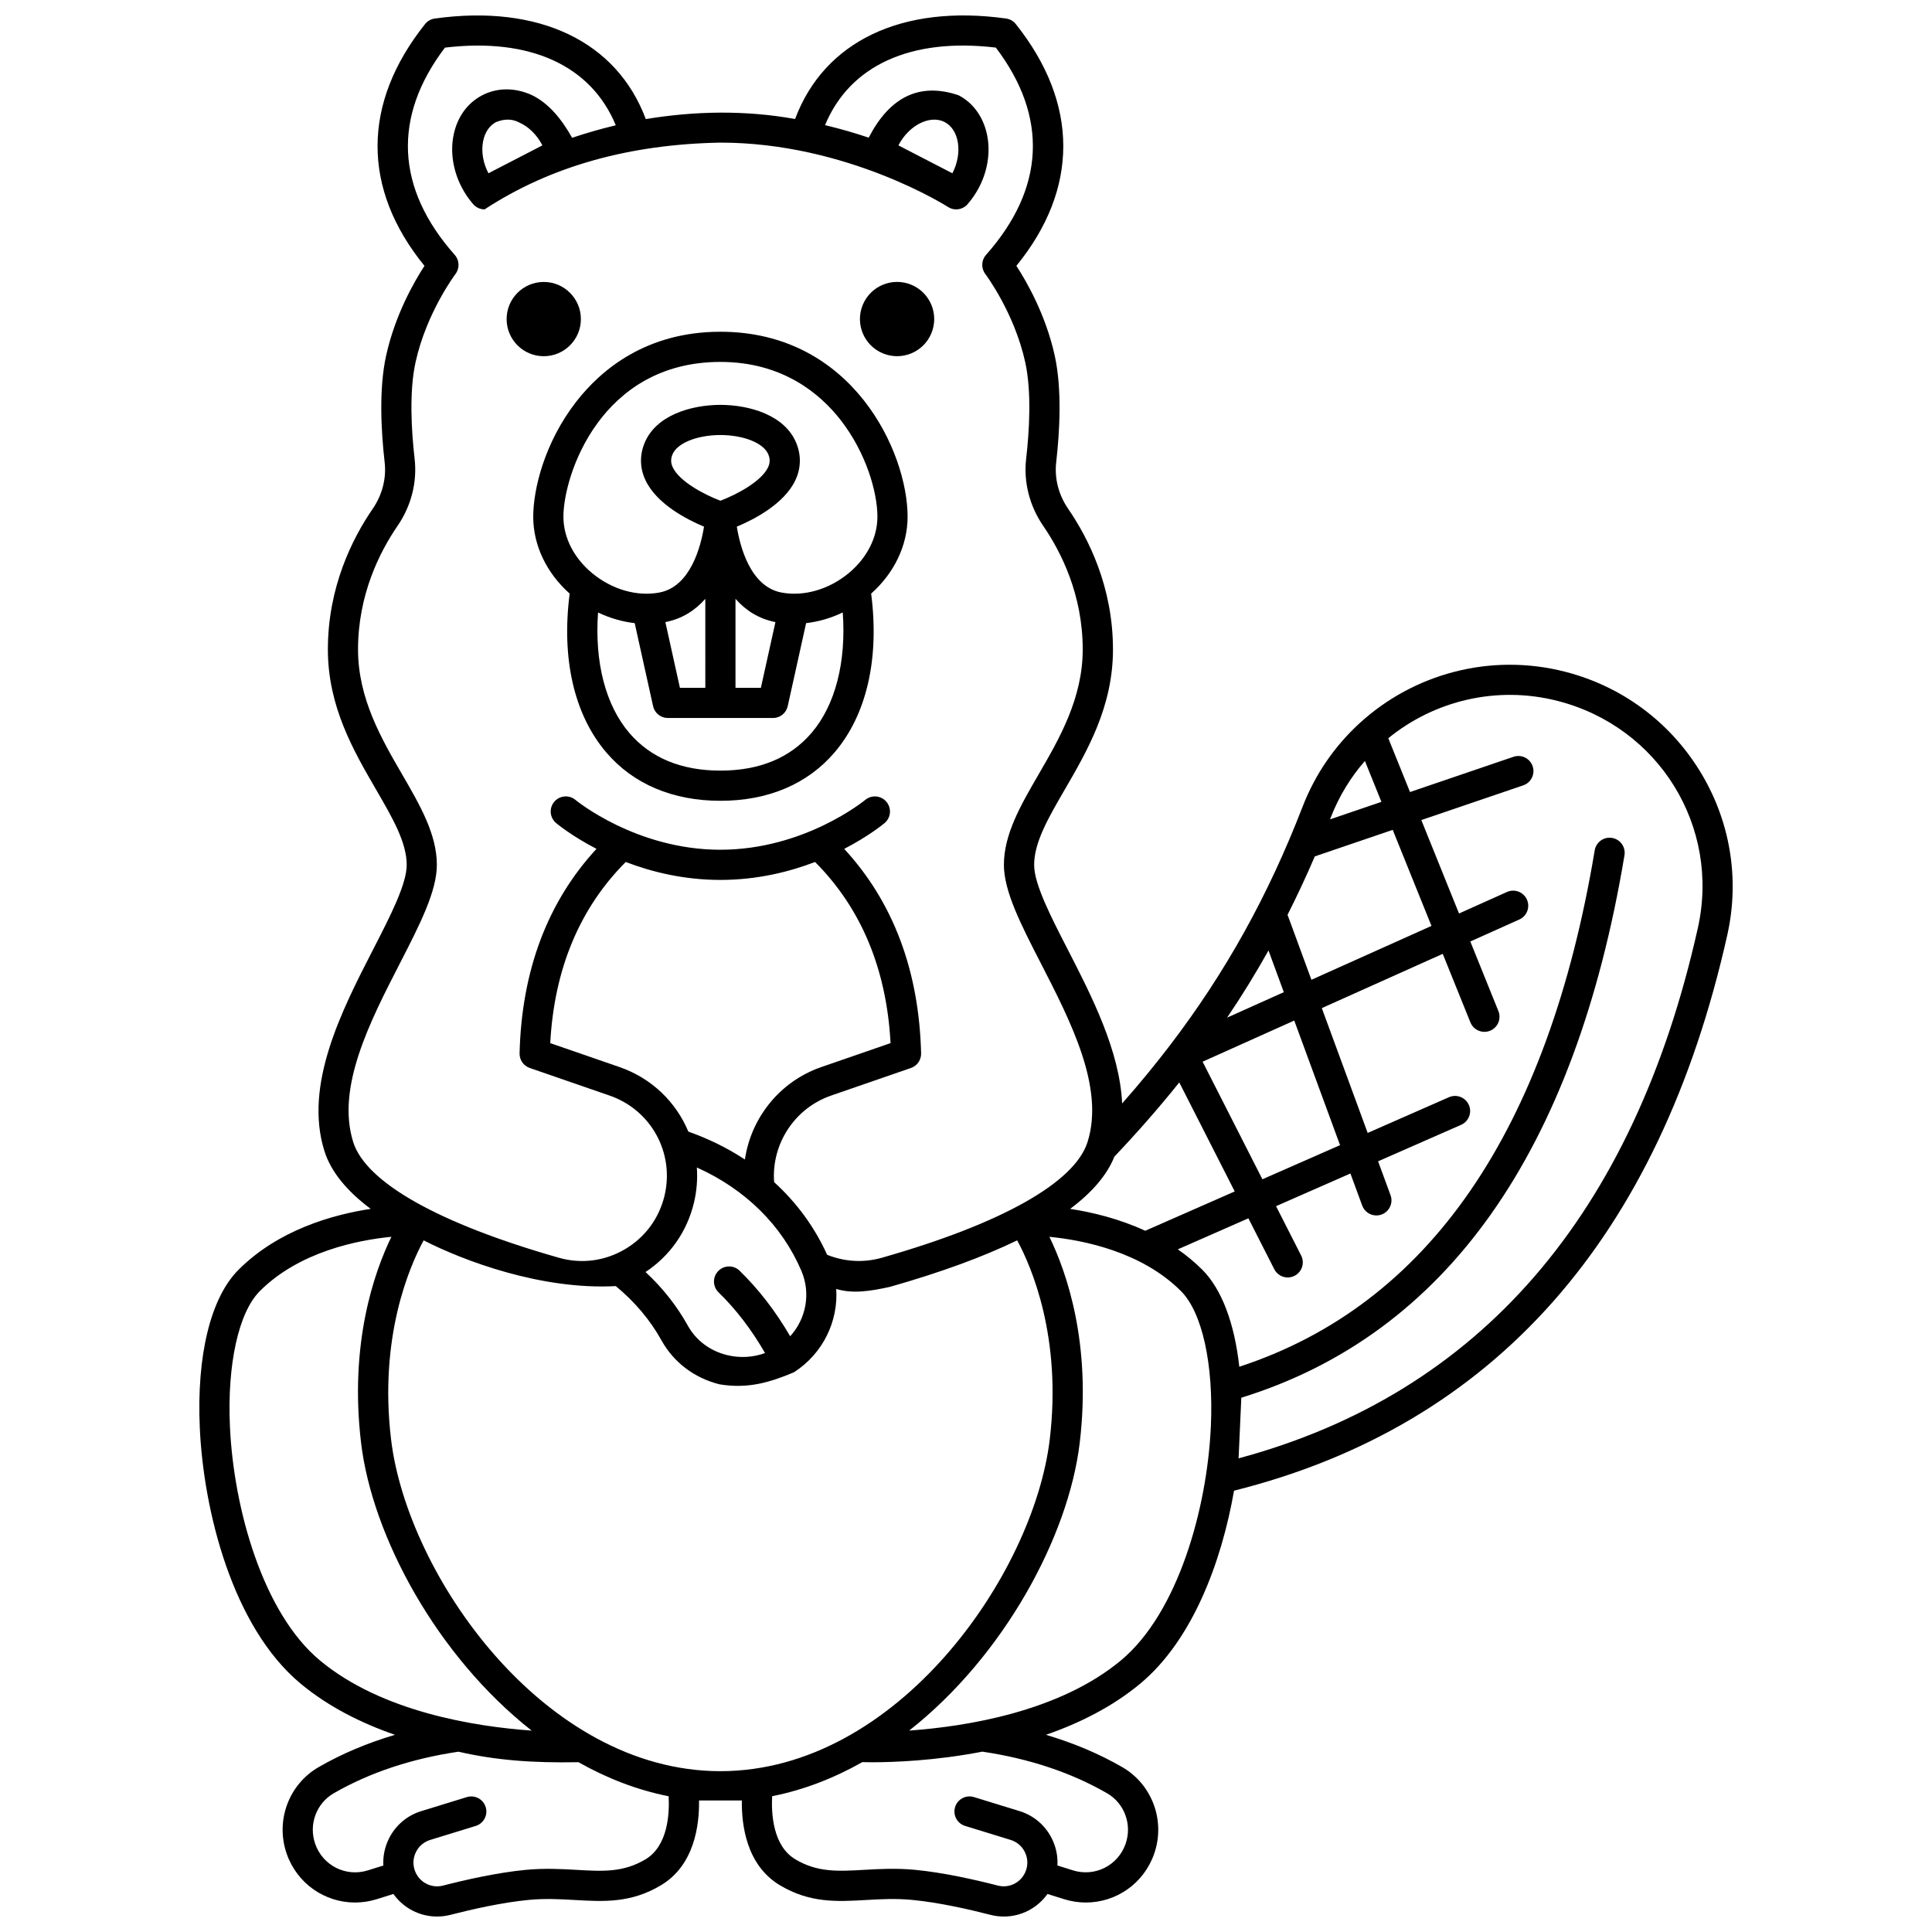 <?xml version="1.0" encoding="UTF-8"?>
<!-- Uploaded to: ICON Repo, www.iconrepo.com, Generator: ICON Repo Mixer Tools -->
<svg width="800px" height="800px" version="1.1" viewBox="144 144 512 512" xmlns="http://www.w3.org/2000/svg">
 <defs>
  <clipPath id="a">
   <path d="m196 148.09h408v503.81h-408z"/>
  </clipPath>
 </defs>
 <path d="m285.31 280.94c0 7.543 3.508 14.902 9.66 20.371-2.231 17.242 1.184 32.137 9.727 42.125 7.156 8.363 17.605 12.785 30.219 12.785s23.062-4.422 30.219-12.785c8.543-9.984 11.957-24.883 9.727-42.125 6.148-5.465 9.66-12.824 9.66-20.371 0-17.094-14.551-49.023-49.605-49.023-19.684 0-31.652 10.086-38.223 18.551-8.402 10.816-11.383 23.176-11.383 30.473zm73.75 57.293c-5.672 6.625-13.793 9.988-24.145 9.988-10.352 0-18.473-3.359-24.145-9.988-6.316-7.379-9.227-18.797-8.281-31.918 3.113 1.492 6.41 2.449 9.711 2.824l4.875 22.008c0.406 1.832 2.027 3.133 3.902 3.133h27.871c1.875 0 3.5-1.305 3.902-3.133l4.875-22.008c3.301-0.379 6.598-1.34 9.711-2.832 0.949 13.129-1.961 24.543-8.277 31.926zm-20.148-35.535c2.602 2.953 6.039 5.281 10.586 6.164l-3.859 17.426h-6.727zm-3.996-26c-4.426-1.676-10.891-5.148-12.633-8.859-0.531-1.133-0.562-2.164-0.102-3.336 1.195-3.043 6.43-5.188 12.734-5.219 6.301 0.031 11.535 2.176 12.73 5.219 0.461 1.176 0.43 2.207-0.102 3.336-1.742 3.711-8.207 7.188-12.629 8.859zm-4 49.59h-6.727l-3.859-17.426c4.547-0.883 7.984-3.211 10.586-6.164zm4-86.375c16.449 0 26.43 8.406 31.906 15.457 6.703 8.629 9.703 19.062 9.703 25.57 0 5.508-2.781 10.961-7.633 14.969-5.25 4.336-11.922 6.246-17.848 5.109-8.223-1.582-10.938-12.238-11.781-17.449 4.531-1.891 12.543-5.996 15.52-12.312 1.469-3.117 1.574-6.461 0.312-9.676-2.961-7.535-12.355-10.258-20.16-10.289h-0.031c-7.805 0.031-17.195 2.754-20.16 10.289-1.266 3.215-1.156 6.562 0.312 9.676 2.977 6.316 10.984 10.422 15.516 12.312-0.844 5.215-3.562 15.867-11.781 17.449-5.922 1.141-12.594-0.77-17.848-5.109-4.852-4.008-7.633-9.465-7.633-14.969-0.004-10.957 9.859-41.027 41.605-41.027z"/>
 <path d="m288.1 238.4c5.434 0 9.84-4.406 9.84-9.84s-4.406-9.84-9.84-9.84c-5.434 0-9.84 4.406-9.84 9.84s4.402 9.84 9.84 9.84z"/>
 <path d="m385.5 219.46c5.023 2.082 7.406 7.836 5.328 12.859-2.082 5.023-7.84 7.406-12.859 5.324-5.023-2.078-7.406-7.836-5.328-12.855 2.082-5.023 7.84-7.406 12.859-5.328"/>
 <g clip-path="url(#a)">
  <path d="m594.39 348.2c-8.078-13.066-20.723-22.363-35.605-26.18-19.855-5.09-40.184 0.566-54.453 13.613-0.008 0.008-0.012 0.012-0.02 0.016-6.504 5.949-11.75 13.434-15.113 22.137-9.059 23.426-20.258 43.695-35.008 63.055-0.012 0.016-0.023 0.031-0.035 0.043-3.988 5.234-8.238 10.402-12.777 15.543-0.656-14.008-8.109-28.523-14.391-40.754-4.594-8.938-8.93-17.379-8.93-22.48 0-5.969 3.762-12.453 8.121-19.957 5.984-10.312 12.77-22 12.77-37.117 0-16.52-6.461-29.398-11.883-37.293-2.531-3.684-3.652-8.062-3.164-12.328 0.91-7.941 1.586-19.285-0.383-28.234-2.375-10.809-7.426-19.602-10.168-23.816 16.609-20.395 16.594-43.043-0.156-64.074-0.641-0.801-1.562-1.328-2.578-1.469-27.633-3.844-48.227 6.078-55.91 26.629-13.242-2.367-26.426-2.141-39.566 0.023-7.68-20.562-28.281-30.492-55.918-26.648-1.016 0.141-1.938 0.668-2.578 1.469-16.75 21.027-16.766 43.676-0.156 64.074-2.742 4.215-7.793 13.012-10.168 23.816-1.969 8.945-1.293 20.293-0.383 28.234 0.488 4.266-0.633 8.645-3.164 12.328-5.422 7.894-11.883 20.773-11.883 37.293 0 15.113 6.785 26.801 12.77 37.117 4.356 7.508 8.121 13.988 8.121 19.957 0 5.106-4.336 13.547-8.93 22.48-8.207 15.977-18.426 35.855-12.859 53.41 1.699 5.352 5.797 10.449 12.242 15.277-10.195 1.551-24.496 5.609-35.02 16.133-7.394 7.394-11.137 22.676-10.266 41.922 0.992 21.816 8.574 52.648 26.688 67.738 7.398 6.164 16.156 10.512 25.027 13.586-7.285 2.16-14.055 5.008-20.219 8.562-7.945 4.582-11.508 14.238-8.469 22.957 2.773 7.953 10.129 12.926 18.098 12.926 1.93 0 3.894-0.289 5.836-0.902l4.344-1.363c2.66 3.742 6.961 5.981 11.559 5.981 1.188 0 2.394-0.148 3.594-0.457 5.547-1.43 13.641-3.277 20.703-3.949 4.422-0.422 8.414-0.191 12.27 0.027 7.644 0.434 14.863 0.852 22.844-3.949 8.848-5.32 10.133-16.016 10.027-22.434h11.348c-0.105 6.422 1.18 17.117 10.027 22.434 7.977 4.801 15.199 4.383 22.844 3.949 3.859-0.223 7.848-0.449 12.27-0.027 7.059 0.672 15.156 2.519 20.703 3.949 1.203 0.312 2.406 0.457 3.594 0.457 4.594 0 8.895-2.238 11.555-5.981l4.344 1.363c1.941 0.609 3.906 0.902 5.836 0.902 7.969 0 15.324-4.973 18.098-12.926 3.039-8.719-0.523-18.375-8.469-22.957-6.16-3.555-12.934-6.402-20.219-8.562 8.871-3.074 17.629-7.422 25.023-13.586 13.836-11.527 21.523-32.246 24.828-51.109 68.715-17.219 112.7-66.754 130.73-147.32 3.34-14.969 0.727-30.43-7.367-43.527zm-97.738 12.473c2.18-5.641 5.281-10.676 9.062-15.016l4.375 10.844-13.621 4.641c0.062-0.164 0.125-0.312 0.184-0.469zm-4.215 10.281 20.648-7.031 10.27 25.453-31.816 14.277-6.328-17.219c2.547-5.023 4.949-10.18 7.227-15.48zm-12.273 24.934 4.059 11.047-15.027 6.746c3.922-5.797 7.559-11.715 10.969-17.793zm6.824 18.57 12.137 33.02-20.574 9.043-15.848-31.16zm-30.469 16.395 14.695 28.891-23.711 10.422c-6.996-3.227-14.109-4.918-19.902-5.801 5.867-4.394 9.789-9.012 11.723-13.844 6.191-6.531 11.906-13.059 17.195-19.668zm-218.91 15.816c-4.566-14.41 4.418-31.902 12.348-47.336 5.266-10.246 9.812-19.098 9.812-26.137 0-8.121-4.469-15.82-9.199-23.973-5.481-9.438-11.688-20.137-11.688-33.102 0-14.469 5.699-25.805 10.477-32.766 3.625-5.277 5.227-11.586 4.519-17.766-0.84-7.336-1.48-17.734 0.25-25.605 2.891-13.145 10.496-23.258 10.566-23.355 1.16-1.52 1.086-3.648-0.184-5.082-15.625-17.617-16.508-36.582-2.598-54.926 22.531-2.699 38.734 4.731 45.277 20.578-4.199 1.004-8.086 2.148-11.57 3.316-2.891-5.133-6.312-9.23-10.742-11.352-4.469-2-9.109-1.969-13.07 0.078-3.961 2.051-6.668 5.82-7.617 10.621-0.887 4.465-0.121 9.344 2.144 13.73 0.848 1.641 1.883 3.164 3.078 4.531 0.773 0.883 1.879 1.367 3.012 1.363 17.727-11.59 38.684-17.254 62.488-17.691 33.512 0 60.055 16.879 60.316 17.047 1.664 1.082 3.871 0.773 5.18-0.719 1.191-1.359 2.231-2.887 3.082-4.531 4.844-9.363 2.387-20.289-5.473-24.352-10.41-3.504-18.254 0.512-23.801 11.242-3.566-1.199-7.441-2.336-11.57-3.32 6.551-15.828 22.746-23.242 45.262-20.547 13.91 18.344 13.027 37.305-2.598 54.926-1.266 1.43-1.344 3.559-0.188 5.078 0.074 0.102 7.684 10.215 10.57 23.359 1.73 7.871 1.09 18.27 0.246 25.605-0.711 6.18 0.895 12.492 4.516 17.766 4.781 6.961 10.477 18.297 10.477 32.766 0 12.965-6.211 23.66-11.688 33.102-4.731 8.152-9.199 15.852-9.199 23.973 0 7.039 4.547 15.891 9.812 26.137 7.93 15.434 16.918 32.926 12.348 47.336-3.402 10.734-22.77 21.621-54.527 30.66-4.797 1.363-9.879 1.066-14.477-0.789-3.32-7.344-8.082-13.836-14.051-19.258-0.746-10.09 5.418-19.59 15.094-22.934l21.168-7.316c1.645-0.566 2.734-2.137 2.691-3.879-0.547-21.941-7.414-40.129-20.379-54.188 6.512-3.371 10.371-6.559 10.707-6.844 1.688-1.418 1.902-3.934 0.488-5.625-1.418-1.688-3.938-1.914-5.629-0.5-0.16 0.133-16.078 13.199-38.387 13.199-22.312 0-38.23-13.066-38.383-13.195-1.691-1.422-4.215-1.203-5.637 0.484s-1.203 4.211 0.484 5.633c0.336 0.281 4.195 3.469 10.707 6.844-12.969 14.059-19.832 32.246-20.379 54.188-0.043 1.742 1.047 3.312 2.691 3.879l21.168 7.316c11.004 3.805 17.258 15.211 14.551 26.531-1.445 6.039-5.195 11.094-10.555 14.23-5.324 3.113-11.516 3.902-17.43 2.219-31.746-9.031-51.113-19.918-54.516-30.652zm50.129-264.14-14.301 7.394c-1.441-2.785-1.941-5.809-1.406-8.504 0.469-2.363 1.691-4.164 3.445-5.07 2.144-0.855 4.199-0.914 6.133 0.117 2.516 1.121 4.691 3.273 6.129 6.062zm94.348 0c2.769-5.356 8.383-8.184 12.262-6.18 3.875 2.004 4.812 8.223 2.043 13.574zm-47.668 303.95c4.691 4.578 8.742 9.879 12.328 16.098-3.195 1.164-6.738 1.367-10.133 0.52-4.5-1.129-8.172-3.894-10.332-7.789-2.894-5.215-6.652-9.977-11.207-14.211 6.473-4.281 11.004-10.734 12.828-18.355 0.75-3.141 0.984-6.285 0.77-9.348 12.828 5.766 22.543 15.305 27.707 27.402 2.543 5.953 1.25 12.68-2.973 17.328-3.887-6.66-8.293-12.383-13.398-17.363-1.582-1.543-4.113-1.512-5.652 0.066-1.551 1.578-1.52 4.109 0.062 5.652zm-8-42.59c-3.234-7.781-9.672-14.145-18.234-17.102l-18.363-6.348c1.055-19.633 7.785-35.754 20.008-48.004 6.887 2.644 15.41 4.754 25.086 4.754s18.199-2.113 25.086-4.754c12.223 12.25 18.953 28.367 20.008 48.004l-18.363 6.348c-10.973 3.793-18.621 13.434-20.234 24.492-4.543-2.988-9.562-5.469-14.992-7.391zm-97.664 140.12c-15.082-12.562-22.828-40.168-23.82-61.957-0.75-16.508 2.289-30.266 7.93-35.906 10.469-10.469 25.984-13.512 34.863-14.383-4.559 9.379-11.203 28.293-8.027 54.703 2.961 24.629 20.004 56.348 45.191 76.16-15.043-1.062-39.746-4.961-56.137-18.617zm86.34 52.711c-5.863 3.527-11.332 3.215-18.266 2.816-3.965-0.227-8.457-0.48-13.484-0.004-7.582 0.723-16.117 2.664-21.941 4.168-3.133 0.809-6.34-0.887-7.453-3.945-0.594-1.633-0.496-3.394 0.281-4.949 0.773-1.555 2.117-2.695 3.781-3.207l12.055-3.707c2.109-0.648 3.297-2.887 2.644-4.996-0.648-2.109-2.883-3.293-4.996-2.644l-12.055 3.707c-3.777 1.16-6.828 3.75-8.59 7.289-1.121 2.254-1.613 4.695-1.477 7.133l-4.082 1.281c-5.832 1.836-11.973-1.254-13.984-7.023-1.777-5.098 0.289-10.73 4.91-13.398 9.5-5.481 20.621-9.18 33.047-11.023 9.766 2.242 19.41 3.016 31.82 2.785 7.473 4.227 15.477 7.359 23.891 9.027 0.242 4.434-0.125 13.094-6.102 16.691zm19.82-23.34c-46.824 0-82.965-52.039-87.27-87.863-3.269-27.203 4.887-45.91 8.625-52.812 10.707 5.488 31.324 13.191 50.926 12.125 5.047 4.18 9.117 8.996 12.09 14.359 3.246 5.852 8.711 9.996 15.383 11.668 7.457 1.246 13.316-0.469 19.754-3.199 7.668-4.949 11.75-13.473 11.188-22.078 4.231 1.312 8.863 0.645 14.273-0.559 13.434-3.82 24.664-7.934 33.68-12.316 3.742 6.91 11.895 25.613 8.625 52.812-4.312 35.824-40.453 87.863-87.273 87.863zm102.47 5.852c4.625 2.668 6.688 8.301 4.91 13.398-2.012 5.769-8.152 8.855-13.984 7.023l-4.082-1.281c0.137-2.438-0.355-4.879-1.477-7.133-1.762-3.539-4.812-6.125-8.59-7.289l-12.055-3.707c-2.109-0.648-4.348 0.535-4.996 2.644-0.648 2.109 0.535 4.348 2.644 4.996l12.055 3.707c1.664 0.512 3.004 1.648 3.781 3.207 0.773 1.559 0.875 3.316 0.281 4.949-1.113 3.059-4.324 4.754-7.449 3.945-5.828-1.504-14.363-3.445-21.941-4.168-5.027-0.477-9.52-0.223-13.484 0.004-6.93 0.395-12.398 0.707-18.266-2.816-5.977-3.594-6.344-12.258-6.106-16.699 8.414-1.664 16.418-4.801 23.891-9.027 0.629 0.016 1.504 0.031 2.609 0.031 5.531 0 16.621-0.371 29.211-2.812 12.43 1.848 23.551 5.547 33.047 11.027zm27.504-97.176c-0.988 21.789-8.738 49.395-23.816 61.957-16.359 13.629-41.074 17.535-56.129 18.609 25.18-19.809 42.219-51.523 45.18-76.152 3.176-26.41-3.465-45.324-8.023-54.703 8.883 0.871 24.395 3.91 34.863 14.379 5.637 5.641 8.676 19.402 7.926 35.91zm129.05-132.08c-17.027 76.113-57.961 123.35-121.7 140.5l0.723-16.066c54.27-16.809 88.438-65.137 101.54-143.75 0.363-2.18-1.109-4.238-3.285-4.602-2.18-0.367-4.238 1.109-4.602 3.285-12.418 74.461-44.094 120.47-94.188 136.86-1.273-11.531-4.648-20.555-9.816-25.723-2.035-2.035-4.215-3.816-6.473-5.394l18.699-8.219 6.856 13.484c0.707 1.387 2.109 2.188 3.566 2.188 0.609 0 1.23-0.141 1.809-0.438 1.969-1 2.75-3.41 1.75-5.375l-6.652-13.078 19.707-8.66 3.125 8.5c0.594 1.617 2.125 2.621 3.754 2.621 0.457 0 0.926-0.078 1.379-0.246 2.07-0.762 3.137-3.062 2.375-5.133l-3.297-8.969 22-9.668c2.019-0.887 2.941-3.246 2.051-5.269-0.891-2.019-3.25-2.941-5.269-2.051l-21.543 9.469-12.156-33.078 32.047-14.383 7.332 18.168c0.629 1.559 2.129 2.504 3.711 2.504 0.496 0 1.004-0.094 1.496-0.289 2.047-0.828 3.039-3.156 2.215-5.203l-7.445-18.453 12.988-5.828c2.016-0.906 2.914-3.269 2.012-5.285-0.906-2.016-3.273-2.914-5.285-2.012l-12.711 5.703-9.988-24.758 27.004-9.199c2.09-0.711 3.207-2.984 2.496-5.074s-2.981-3.207-5.074-2.496l-27.426 9.34-5.754-14.262c12.172-9.918 28.703-14.027 44.879-9.883 26.848 6.883 43.164 33.332 37.148 60.215z"/>
 </g>
</svg>